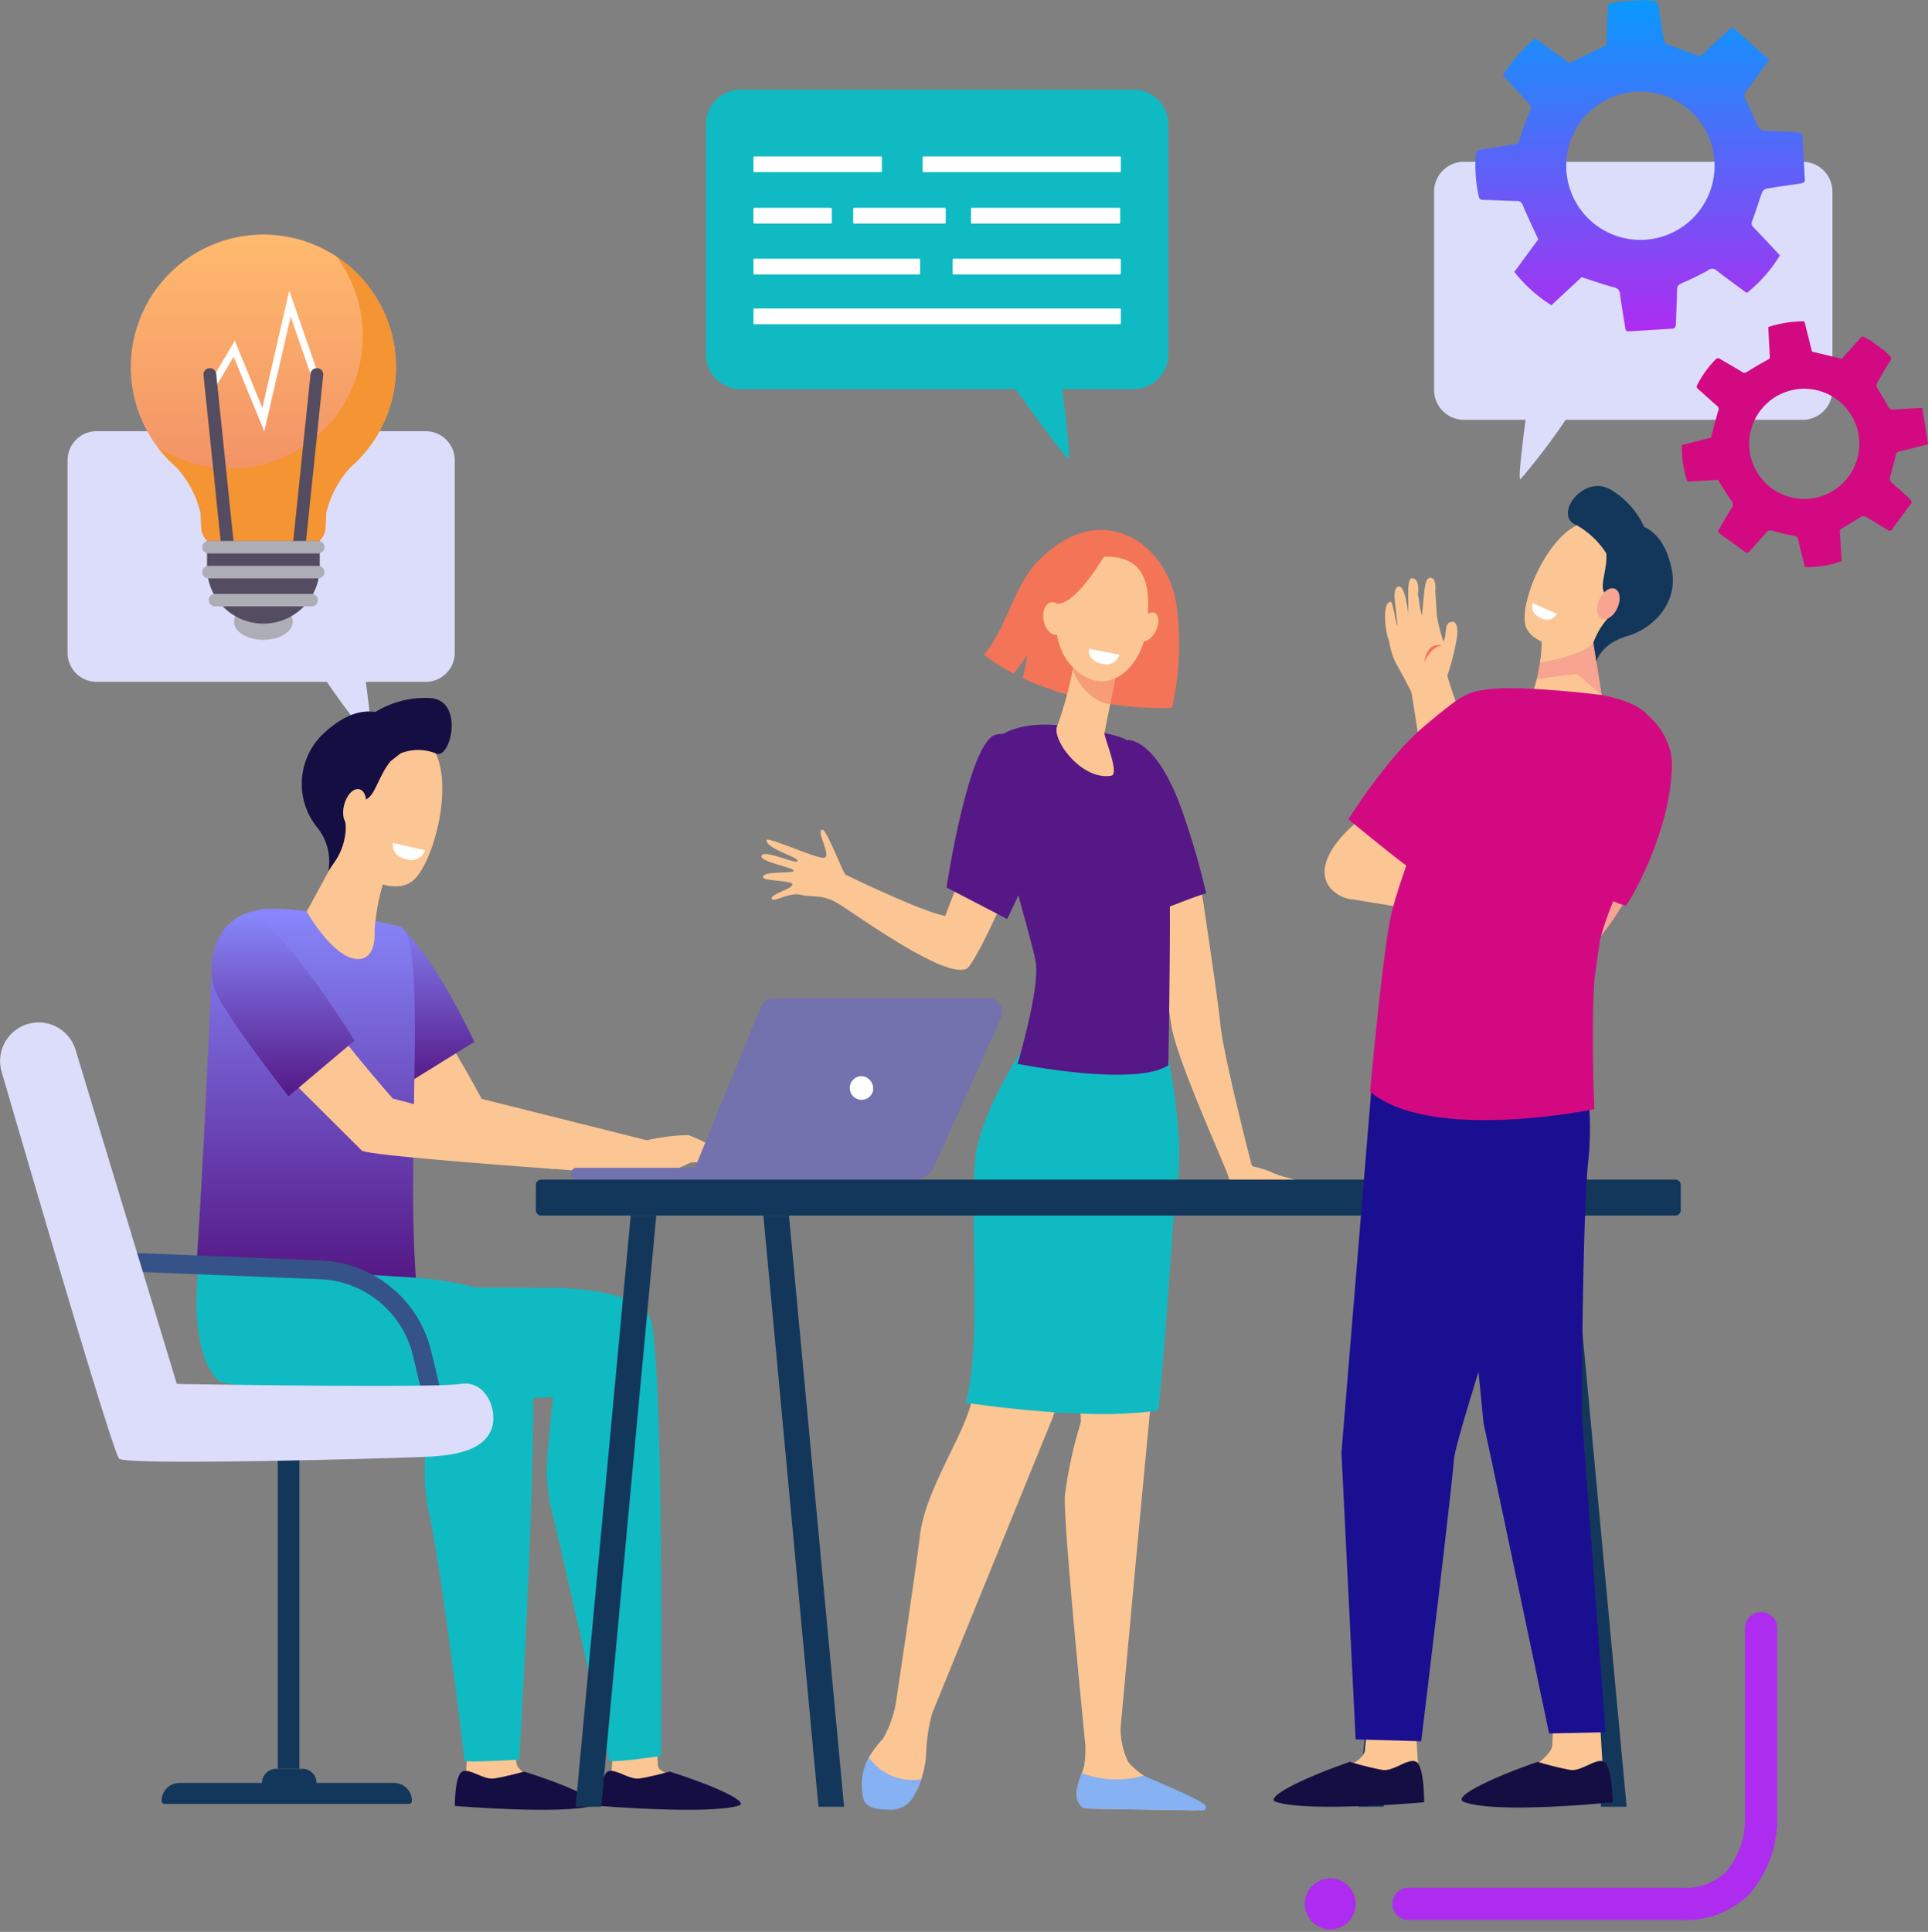 <svg xmlns="http://www.w3.org/2000/svg" xmlns:xlink="http://www.w3.org/1999/xlink" width="179.651" height="180" viewBox="0 0 179.651 180"><rect x="0" y="0" width="179.651" height="180" fill="#808080" stroke="none"/><defs><clipPath id="a"><rect width="179.651" height="168.689" fill="none"/></clipPath><clipPath id="b"><rect width="179.651" height="168.688" fill="#ad2cf0"/></clipPath><clipPath id="c"><rect width="4.353" height="4.379" fill="none"/></clipPath><linearGradient id="d" x1="0.5" x2="0.5" y2="1" gradientUnits="objectBoundingBox"><stop offset="0" stop-color="#8787fb"/><stop offset="1" stop-color="#551886"/></linearGradient><clipPath id="e"><rect width="37.12" height="29.579" fill="#dcddfb"/></clipPath><clipPath id="f"><rect width="36.076" height="28.747" fill="#dcddfb"/></clipPath><linearGradient id="h" x1="0.5" x2="0.5" y2="1" gradientUnits="objectBoundingBox"><stop offset="0" stop-color="#ffba6e"/><stop offset="1" stop-color="#ef8764"/></linearGradient><clipPath id="i"><rect width="22.233" height="26.494" fill="none"/></clipPath><linearGradient id="k" x1="0.5" x2="0.5" y2="1" gradientUnits="objectBoundingBox"><stop offset="0" stop-color="#0999fe"/><stop offset="1" stop-color="#ae2cf1"/></linearGradient></defs><g clip-path="url(#a)"><g transform="translate(0 0)"><g clip-path="url(#b)"><path d="M1025.274,791.9c-.471-.393-1.039-.215-2.672-.97a10,10,0,0,0-1.52-.454.187.187,0,0,1-.143-.136c-.5-1.878-2.67-10.559-2.909-13.062-.244-2.56-1.9-13.413-2.147-15.064a.189.189,0,0,0-.238-.153l-4.743,1.323a.189.189,0,0,0-.134.224c.293,1.294,2.116,9.416,2.652,13.527.427,3.277,5.309,13.791,5.407,14.464,0,.006,0,.013,0,.019a.411.411,0,0,0,.407.352c1.2,0,5.066,0,5.286,0,.2,0,.9.053.751-.07" transform="translate(-904.311 -681.794)" fill="#fbc693"/><path d="M1002.9,662.032c-2.524-7.657-5.347-7.331-5.347-7.331l2.183,16.1c1.558-.426,3.588-1.375,5.145-1.815a70.2,70.2,0,0,0-1.982-6.952" transform="translate(-892.492 -585.748)" fill="#551886"/><path d="M888.514,475.85c-.772-5.036-5.329-8.657-10.093-6.213a11.31,11.31,0,0,0-3.263,2.615c-2,2.568-2.513,5.74-4.58,8.234a20.427,20.427,0,0,0,2.771,1.76l1.287-1.716-.443,2.142a31.409,31.409,0,0,0,13.9,2.758,26.707,26.707,0,0,0,.426-9.579" transform="translate(-778.892 -419.477)" fill="#f47458"/><path d="M953.956,1001.654a20.381,20.381,0,0,0-3.637-2.016c-.151-.073-.7-.425-.9-.547a7,7,0,0,1-1.447-1.281,7.227,7.227,0,0,1-.708-3.141c.239-2.651,4.08-45.165,4.89-49.768.836-4.751-.437-12-.437-12l-2.965-1.118L943.12,951.3l.444,14.852a39.728,39.728,0,0,0-1.491,6.839c-.167,2.558,1.914,23.323,1.914,23.323h0a10.86,10.86,0,0,1-.111,1.834c-.153.777-1,2.375-.613,3.106a1.963,1.963,0,0,0,.836.914l10.115.163c.551.009.187-.346-.257-.674" transform="translate(-842.847 -833.653)" fill="#fbc693"/><path d="M780.632,913.964s-3.512,5.3-4.349,9.684.614,17.862-.995,23.609c-.871,3.111-4.172,7.915-4.673,11.935s-2.248,15.622-2.248,15.622h0a10.247,10.247,0,0,1-1.215,3.425,10.1,10.1,0,0,0-1.324,1.746,5.145,5.145,0,0,0,.178,3.99c.232.508-.016.506.513.67a3.248,3.248,0,0,0,3.9-1.835,9.34,9.34,0,0,0,.765-3.373,15.757,15.757,0,0,1,.553-3.565l11.228-27.542,8.128-23.769,2.082-12.242Z" transform="translate(-684.876 -816.237)" fill="#fbc693"/><path d="M767.8,1556.732a4.979,4.979,0,0,1-4.888-2.047,5.384,5.384,0,0,0-.465,4c.4.874,1.57.849,2.49.883a2.4,2.4,0,0,0,2.21-1.355,8.139,8.139,0,0,0,.653-1.485" transform="translate(-681.957 -1390.949)" fill="#86b1f2"/><path d="M958.542,1568.918a9.135,9.135,0,0,1-5.759-.227,4.669,4.669,0,0,0-.463,2.413c.246.718.6.88.9.888,2.444.064,8.951.152,10.814.176a.305.305,0,0,0,.236-.5c-.462-.553-5.533-2.627-5.733-2.749" transform="translate(-851.974 -1403.48)" fill="#86b1f2"/><path d="M862.416,945.078l.634.041.033,0,.628.035.038,0q.315.016.633.03h.032q.323.014.646.024a41.823,41.823,0,0,0,7.259-.275c.969-9.7,1.33-18.549,1.688-20.508.87-4.751-.758-12.25-.758-12.25l-.777-.14.491-2.777-13.045,1.644s-3.653,5.3-4.522,9.684.638,17.862-1.035,23.609c0,0,3.724.58,8.055.875" transform="translate(-764.382 -813.503)" fill="#10bac2"/><path d="M882.519,641.116s-4.1-.536-5.938,1.474,3.529,18.148,3.863,20.707-1.706,9.36-1.706,9.36,10.925,2.2,14.047.133c0,0,.335-18.4,0-20.222s-3.122-9.258-3.791-9.989-6.476-1.462-6.476-1.462" transform="translate(-783.919 -573.537)" fill="#551886"/><path d="M936.425,581.644s-.024.137-.067.371a35.427,35.427,0,0,1-1.545,5.86c-.652,1.235,2.232,5.174,5.007,4.693.826-.143-.7-3.619-.625-3.987.14-.7.331-1.667.525-2.653l.325-1.65c.3-1.506.539-2.738.539-2.738Z" transform="translate(-836.276 -520.294)" fill="#fbc693"/><g transform="translate(99.955 61.246)" opacity="0.5"><g clip-path="url(#c)"><path d="M949.205,582.015c.043-.234.067-.371.067-.371l4.159-.1s-.242,1.232-.539,2.738c-.1.527-.214,1.088-.324,1.641a3.892,3.892,0,0,1-1.986-1,5.258,5.258,0,0,1-1.5-2.242c.051-.263.094-.491.126-.664" transform="translate(-949.079 -581.54)" fill="#f47458"/></g></g><path d="M938.762,492.466a3.744,3.744,0,0,0-3.189,1.366c-1.229,1.593-2.553,6.519.5,9.2s6.069-.353,6.516-3.568.621-7.111-3.826-7" transform="translate(-835.815 -440.591)" fill="#fbc693"/><path d="M1008.185,543.611c-.364.71-.976,1.1-1.366.878s-.411-.983-.047-1.693.976-1.1,1.366-.878.411.983.047,1.693" transform="translate(-900.509 -484.788)" fill="#fbc693"/><path d="M923.407,487.139s-2.619,4.684-4.492,4.9-2.12,2.706-2.12,2.706.67-5.735,2.525-6.841a6.875,6.875,0,0,1,4.087-.765" transform="translate(-820.24 -435.79)" fill="#f47458"/><path d="M924.936,534.042c.152.832-.154,1.595-.685,1.7s-1.084-.477-1.236-1.308.154-1.595.685-1.7,1.084.477,1.236,1.309" transform="translate(-825.771 -476.616)" fill="#fbc693"/><path d="M963.4,573.96l2.834.557a1.263,1.263,0,0,1-1.53.855c-1.528-.255-1.3-1.412-1.3-1.412" transform="translate(-861.925 -513.512)" fill="#fff"/><path d="M674.555,740.293c-.173-.411,1.847-.877,1.929-1.308s-2.605-.3-2.725-.663c-.22-.676,2.934-.329,2.853-.646s-3.317-.836-3.006-1.408,3.3.887,3.362.508-2.9-1.108-2.9-1.931c0-.44,4.91,1.887,5.445,1.615s-.736-2.261-.317-2.594,1.958,4.081,2.269,4.212,6.951,3.388,9.268,3.827c.229-.781,1.966-4.956,2.165-5.694,1.337.831,2.834.937,4.206,1.684-.807,2.458-3.725,8.568-4.373,8.911-1.973,1.044-10.231-4.976-11.868-5.992s-2.513-.6-3.6-.885-2.541.777-2.713.367" transform="translate(-602.644 -656.559)" fill="#fbc693"/><path d="M843.106,666.513s4.229-8.508,4.357-11.472-2.827-6.279-5.391-5.706-4.611,14.247-4.611,14.247Z" transform="translate(-749.262 -580.89)" fill="#551886"/><path d="M543.966,1006.4c.168-.253-.243-.689-.551-1.016a14.029,14.029,0,0,0-2.773-1.395,19.325,19.325,0,0,0-4.565.659,4.119,4.119,0,0,1-1.933.207c-.3-.065-.763-.153-1.118-.23l-.429,2.71c2.732-.009,5.262.218,5.521.214a10.2,10.2,0,0,0,2.683-.981,2.45,2.45,0,0,1,1.529.21,6.048,6.048,0,0,0,2.084.648c.233-.121-.447-1.026-.447-1.026" transform="translate(-476.505 -898.231)" fill="#fbc693"/><path d="M335.535,862.268l-15.362-3.854a128.009,128.009,0,0,0-8.327-13.389c-1.619,1.6-2.519,4.065-4.149,5.651l8.594,11.693c.436.482,19.534,2.583,19.534,2.583Z" transform="translate(-275.291 -756.029)" fill="#fbc693"/><path d="M302.462,834.041s-4.418-5.9-6.032-8.7,1.1-.975,3.869-1.71c1.049-.278.18-6.006,2.163-4.008,3.254,3.278,6.516,10.381,6.516,10.381Z" transform="translate(-264.778 -732.929)" fill="url(#d)"/><g transform="translate(133.627 15.074)"><g clip-path="url(#e)"><path d="M1271.585,143.128h31.549a2.79,2.79,0,0,1,2.786,2.8v18.443a2.79,2.79,0,0,1-2.786,2.8h-22.075a59.754,59.754,0,0,1-4.219,5.546c-.213,0,.2-3.361.485-5.546h-5.74a2.79,2.79,0,0,1-2.786-2.8V145.923a2.79,2.79,0,0,1,2.786-2.8" transform="translate(-1268.799 -143.128)" fill="#dcddfb"/></g></g><g transform="translate(6.298 40.174)"><g clip-path="url(#f)"><path d="M93.165,381.458H62.5a2.712,2.712,0,0,0-2.707,2.717V402.1a2.712,2.712,0,0,0,2.707,2.717H83.958a58.052,58.052,0,0,0,4.1,5.389c.207,0-.191-3.266-.472-5.389h5.578a2.712,2.712,0,0,0,2.707-2.717V384.175a2.712,2.712,0,0,0-2.707-2.717" transform="translate(-59.796 -381.458)" fill="#dcddfb"/></g></g><path d="M664.413,79.345H627.789a3.239,3.239,0,0,0-3.234,3.245V104a3.239,3.239,0,0,0,3.234,3.245h25.627c1.648,2.307,4.635,6.438,4.9,6.438.247,0-.228-3.9-.563-6.438h6.663A3.239,3.239,0,0,0,667.647,104V82.59a3.239,3.239,0,0,0-3.234-3.245" transform="translate(-558.778 -70.989)" fill="#10bac2"/><path d="M678.493,139.839H666.705a.09.09,0,0,1-.09-.09v-1.286a.09.09,0,0,1,.09-.09h11.788a.09.09,0,0,1,.09.09v1.286a.09.09,0,0,1-.09.09" transform="translate(-596.408 -123.8)" fill="#fff"/><path d="M673.824,185.315h-7.119a.09.09,0,0,1-.09-.09v-1.286a.09.09,0,0,1,.09-.09h7.119a.09.09,0,0,1,.09.09v1.286a.09.09,0,0,1-.09.09" transform="translate(-596.408 -164.487)" fill="#fff"/><path d="M763.406,185.315h-8.443a.09.09,0,0,1-.09-.09v-1.286a.09.09,0,0,1,.09-.09h8.443a.09.09,0,0,1,.09.09v1.286a.09.09,0,0,1-.09.09" transform="translate(-675.371 -164.487)" fill="#fff"/><path d="M872.894,185.315H859.17a.09.09,0,0,1-.09-.09v-1.286a.09.09,0,0,1,.09-.09h13.724a.09.09,0,0,1,.09.09v1.286a.09.09,0,0,1-.09.09" transform="translate(-768.604 -164.487)" fill="#fff"/><path d="M834.671,139.838H816.382a.09.09,0,0,1-.09-.09v-1.286a.09.09,0,0,1,.09-.09h18.289a.09.09,0,0,1,.09.09v1.286a.09.09,0,0,1-.09.09" transform="translate(-730.322 -123.799)" fill="#fff"/><path d="M700.758,274.387H666.705a.09.09,0,0,1-.09-.09v-1.286a.09.09,0,0,1,.09-.09h34.052a.09.09,0,0,1,.09.09V274.3a.09.09,0,0,1-.09.09" transform="translate(-596.408 -244.178)" fill="#fff"/><path d="M682.054,230.376H666.705a.09.09,0,0,1-.09-.09V229a.09.09,0,0,1,.09-.09h15.349a.09.09,0,0,1,.09.09v1.286a.09.09,0,0,1-.09.09" transform="translate(-596.408 -204.802)" fill="#fff"/><path d="M858.442,230.376h-15.49a.09.09,0,0,1-.09-.09V229a.09.09,0,0,1,.09-.09h15.49a.09.09,0,0,1,.09.09v1.286a.09.09,0,0,1-.09.09" transform="translate(-754.093 -204.802)" fill="#fff"/><path d="M408.785,1533.7s-.234,3.88-.236,3.887a21.236,21.236,0,0,0-.426,2.157c0,1.682,7.988-1.428,6.2-2.174-.162-.068-1.011-.578-1.064-1.15-.082-.882-.29-2.667-.29-2.667Z" transform="translate(-365.141 -1372.171)" fill="#fbc693"/><path d="M408.9,1566.716s-1.875.515-2.836.643-2.227-.954-2.906-.662c-.748.322-.718,3.221-.718,3.221s10.057.825,12.885-.029c1.12-.338-2.59-1.975-6.424-3.173" transform="translate(-360.055 -1401.651)" fill="#150e42"/><path d="M537.539,1528.661s-.234,3.88-.236,3.888a21.261,21.261,0,0,0-.425,2.157c0,1.682,7.988-1.428,6.2-2.174-.162-.068-1.372-.282-1.425-.854-.082-.882-.235-3.61-.235-3.61Z" transform="translate(-480.335 -1367.135)" fill="#fbc693"/><path d="M537.653,1566.716s-1.875.515-2.836.643-2.227-.954-2.906-.662c-.748.322-.719,3.221-.719,3.221s10.057.825,12.885-.029c1.12-.338-2.59-1.975-6.424-3.173" transform="translate(-475.248 -1401.651)" fill="#150e42"/><path d="M289.453,1138.535l19.094.082s8.625-.226,9.989,2.756,1.039,40.862,1.039,40.862-4.6.685-4.839.432l-5.184-22.679a15.98,15.98,0,0,1-.556-5.923l.5-5.275-7.878.4s-8.932-.142-11.877-3.1-.282-7.554-.282-7.554" transform="translate(-257.981 -1018.627)" fill="#10bac2"/><path d="M174.089,1118.542l20.53,1.259s8.836.718,10.2,3.7-.87,41.187-.87,41.187-5.125.316-5.115.091c.012-.267-2.1-17.5-3.277-22.957a19.163,19.163,0,0,1-.388-5.274l.741-6.116s-19.07-.109-20.016-1.061c-2.945-2.963-1.8-10.83-1.8-10.83" transform="translate(-155.56 -1000.74)" fill="#10bac2"/><path d="M192.768,805.154a53.374,53.374,0,0,0-8.212-1.319,20.646,20.646,0,0,0-4.447-.31c-1.605.348-4.619.507-4.9,7.474-.2,4.986-.768,17.321-1.337,25.65l20.435,1.24c-.925-12.816,1.165-31.915-1.54-32.735" transform="translate(-155.561 -718.847)" fill="url(#d)"/><path d="M274.572,750.438l-3.209,5.9s2.418,4.309,4.7,4.424c1.919.1,1.617-2.74,1.617-2.74s.3-3.668,1.223-5.311-4.335-2.275-4.335-2.275" transform="translate(-242.784 -671.404)" fill="#fbc693"/><path d="M296.89,752.8a12.094,12.094,0,0,0,3.229,2.425,9.407,9.407,0,0,1,.814-2.514c.425-.758-.466-1.3-1.548-1.666-1.45-.385-2.787-.609-2.787-.609l-.617,1.134a5.179,5.179,0,0,0,.91,1.229" transform="translate(-264.808 -671.405)" fill="#fbc693"/><path d="M298.216,646.92c-.132-.094-3.3,7.284-1.925,9.938s5,4.407,6.832,3.127c2.026-1.416,4.243-9.676,1.8-12.693s-6.706-.372-6.706-.372" transform="translate(-264.778 -577.828)" fill="#fbc693"/><path d="M279.042,617.4a8.785,8.785,0,0,0-5.147,1.3c-1.1-.171-2.723.015-4.915,2.083a6.452,6.452,0,0,0-.589,8.567,5.027,5.027,0,0,1,1.123,4.17l.616-.9a5.76,5.76,0,0,0,.919-2.263,4.738,4.738,0,0,0,.043-1.5c-.208-1.253,1.624-1.538,2.337-2.334.549-.613,1.018-2.234,1.9-3.255l.91-.713a4.361,4.361,0,0,1,3.253-.012c1.4.75,2.744-4.915-.45-5.139" transform="translate(-238.918 -552.357)" fill="#150e42"/><path d="M305.638,700.064c-.245.94-.883,1.587-1.425,1.446s-.784-1.017-.539-1.957.883-1.587,1.426-1.446.784,1.017.539,1.957" transform="translate(-271.606 -624.567)" fill="#fbc693"/><path d="M347.513,745.778l3,.669a1.342,1.342,0,0,1-1.65.867c-1.617-.312-1.347-1.536-1.347-1.536" transform="translate(-310.899 -667.234)" fill="#fff"/><path d="M207.009,535.515c0,.937,1.227,1.7,2.74,1.7s2.74-.76,2.74-1.7-1.227-1.7-2.74-1.7-2.74.76-2.74,1.7" transform="translate(-185.207 -477.598)" fill="#adaeb5"/><path d="M128.072,207.538a12.355,12.355,0,0,1,8.092,21.691,9.576,9.576,0,0,0-2.247,4.26l-.058,1.331a1.867,1.867,0,0,1-.484,1.176c-.026.029-.053.056-.081.083H122.848c-.028-.027-.055-.054-.081-.083a1.867,1.867,0,0,1-.484-1.176l-.057-1.331a9.577,9.577,0,0,0-2.247-4.26,12.355,12.355,0,0,1,8.092-21.691" transform="translate(-103.53 -185.681)" fill="url(#h)"/><path d="M188.433,486.241h0a5.25,5.25,0,0,0,5.25-5.25v-2.46h-10.5v2.46a5.25,5.25,0,0,0,5.25,5.25" transform="translate(-163.891 -428.134)" fill="#544c60"/><g transform="translate(14.664 23.904)"><g clip-path="url(#i)"><path d="M146.014,246.726a12.363,12.363,0,0,0,9.909-19.755,12.356,12.356,0,0,1,1.281,19.644,9.578,9.578,0,0,0-2.247,4.26l-.058,1.331a1.867,1.867,0,0,1-.484,1.175c-.026.029-.053.056-.081.083H143.888c-.028-.027-.055-.054-.081-.083a1.867,1.867,0,0,1-.484-1.175l-.057-1.331a9.577,9.577,0,0,0-2.247-4.26,12.431,12.431,0,0,1-1.786-1.915,12.3,12.3,0,0,0,6.781,2.025" transform="translate(-139.233 -226.971)" fill="#f49432"/></g></g><path d="M190.339,270.2l2.455-10.708,2.155,6.228.632-.219-2.917-8.432L190.158,268l-2.566-6.263-2.376,4.012.575.341,1.692-2.856Z" transform="translate(-165.71 -229.998)" fill="#fff"/><path d="M258.931,343.409l.059.006a.565.565,0,0,0,.62-.5l1.717-16.579a.565.565,0,0,0-.5-.62l-.059-.006a.565.565,0,0,0-.62.5l-1.717,16.579a.565.565,0,0,0,.5.62" transform="translate(-231.207 -291.402)" fill="#544c60"/><path d="M182.379,343.437h0a.594.594,0,0,1-.652-.53l-1.711-16.52a.594.594,0,1,1,1.182-.123l1.711,16.52a.594.594,0,0,1-.53.652" transform="translate(-161.054 -291.426)" fill="#544c60"/><path d="M179.5,479.7h10.229a.581.581,0,1,0,0-1.162H179.5a.581.581,0,1,0,0,1.162" transform="translate(-160.075 -428.135)" fill="#adaeb5"/><path d="M179.5,501.819h10.229a.581.581,0,1,0,0-1.162H179.5a.581.581,0,1,0,0,1.162" transform="translate(-160.075 -447.929)" fill="#adaeb5"/><path d="M185.245,526.578h9.018a.581.581,0,1,0,0-1.162h-9.018a.581.581,0,1,0,0,1.162" transform="translate(-165.216 -470.081)" fill="#adaeb5"/><path d="M250.144,876.3l-15.785-4.175s-4.832-5.462-9.373-11.747c-1.623,1.341-2.313,4.884-3.945,6.21l10.423,10.374c.362.48,17.88,1.721,17.88,1.721Z" transform="translate(-197.761 -769.769)" fill="#fbc693"/><path d="M194.313,826.07s-5.366-6.819-6.677-9.5.09-6.916,2.691-7.418,10.133,11.731,10.133,11.731Z" transform="translate(-167.428 -723.924)" fill="url(#d)"/><path d="M498.193,1011.192c.169-.224-.186-.649-.452-.968a12.969,12.969,0,0,0-2.481-1.439,17.854,17.854,0,0,0-4.248.357,3.808,3.808,0,0,1-1.794.085c-.277-.077-.7-.183-1.019-.274l-.845,2.456c2.521.142,5.142.511,5.382.521a9.421,9.421,0,0,0,2.529-.758,2.266,2.266,0,0,1,1.4.278,5.6,5.6,0,0,0,1.887.712c.221-.1-.356-.971-.356-.971" transform="translate(-436.026 -902.51)" fill="#fbc693"/><path d="M1334.67,12.278c-.847-.04-1.7-.049-2.541-.106a.614.614,0,0,1-.435-.284c-.431-.882-.811-1.79-1.247-2.669a.519.519,0,0,1,.028-.65c.626-.821,1.23-1.66,1.841-2.493.1-.135.193-.274.361-.511l-3.459-3.047c-.923.848-1.775,1.605-2.594,2.4a.681.681,0,0,1-.9.172c-.826-.366-1.7-.617-2.55-.94a.557.557,0,0,1-.3-.355c-.186-1.031-.374-2.064-.5-3.1-.059-.5-.276-.655-.736-.623a2.854,2.854,0,0,1-.537-.062l-2.4.129a1.437,1.437,0,0,1-.256.091c-.92.147-.774.067-.818.936-.054,1.059-.089,2.119-.127,3.039l-3.457,1.686-3.162-2.321a14.72,14.72,0,0,0-3.038,3.447c.836.907,1.649,1.793,2.468,2.673a.407.407,0,0,1,.106.514c-.377.94-.731,1.891-1.043,2.854a.479.479,0,0,1-.466.391c-1.052.158-2.1.34-3.152.5-.261.04-.392.129-.422.427a13.122,13.122,0,0,0,.28,3.953c.052.258.21.288.433.295,1.033.03,2.065.086,3.1.109a.517.517,0,0,1,.561.388c.434,1.046.93,2.067,1.44,3.181l-2.227,3.035a13.721,13.721,0,0,0,3.454,3.108l2.811-2.617c1.053.336,2.023.675,3.012.948a.658.658,0,0,1,.574.64c.131,1.009.3,2.013.465,3.018.032.2.019.461.347.441l4.009-.245c.284-.017.376-.172.383-.454.025-1.048.1-2.1.1-3.144,0-.4.191-.535.521-.679a24.107,24.107,0,0,0,2.395-1.177.579.579,0,0,1,.79.044c.923.718,1.874,1.4,2.795,2.081a13.158,13.158,0,0,0,3.089-3.506c-.813-.867-1.627-1.752-2.464-2.614a.5.5,0,0,1-.1-.636c.322-.862.583-1.747.9-2.613a.608.608,0,0,1,.38-.344c.926-.163,1.858-.293,2.79-.423.521-.073.731-.1.825-.3l-.229-4.264c-.155-.264-.41-.278-1.095-.31m-7.105,2.782a6.911,6.911,0,1,1-7.272-6.531,6.911,6.911,0,0,1,7.272,6.531" transform="translate(-1167.814 -0.002)" fill="url(#k)"/><rect width="2.012" height="29.422" transform="translate(25.886 135.383)" fill="#13375b"/><path d="M144.64,1577.3h19.99a1.667,1.667,0,0,1,1.667,1.667.292.292,0,0,1-.292.291H143.265a.292.292,0,0,1-.292-.291,1.667,1.667,0,0,1,1.667-1.667" transform="translate(-127.915 -1411.179)" fill="#13375b"/><path d="M233.158,1564.84h2.449a1.312,1.312,0,0,1,0,2.624h-2.449a1.312,1.312,0,1,1,0-2.624" transform="translate(-207.428 -1400.035)" fill="#13375b"/><path d="M140.815,1123.445l-1.375-5.726a9.289,9.289,0,0,0-8.623-7.084l-17.421-.7-.538-1.774,18.03.729a11.047,11.047,0,0,1,10.255,8.425l1.462,6.084c-.495.021-1.1.038-1.788.05" transform="translate(-100.971 -991.449)" fill="#355389"/><path d="M16.476,938.028s23.935.41,26.431,0,3.575,2.719,2.831,4.357-2.793,2.272-5.81,2.421-28.119.857-28.826.186c-.578-.547-8.188-26.564-10.957-36.078a3.592,3.592,0,0,1,6.887-2.042Z" transform="translate(0 -809.081)" fill="#dcddfb"/><path d="M543.907,883.027H523.94a1.3,1.3,0,0,0-1.2.808l-6.148,15H505.578a.557.557,0,1,0,0,1.114h31.331a2.187,2.187,0,0,0,2-1.291l6.191-13.791a1.3,1.3,0,0,0-1.188-1.835" transform="translate(-451.833 -790.029)" fill="#7371ae"/><path d="M753.789,953.6a1.1,1.1,0,1,1-.824-1.433,1.175,1.175,0,0,1,.824,1.433" transform="translate(-672.466 -851.873)" fill="#fff"/><path d="M474.6,1047H580.3a.49.49,0,0,0,.49-.49v-2.368a.49.49,0,0,0-.49-.49H474.6a.49.49,0,0,0-.49.49v2.368a.49.49,0,0,0,.49.49" transform="translate(-424.179 -933.742)" fill="#13375b"/><path d="M1372.9,1130.523h2.383l-5.134-55.078h-2.383Z" transform="translate(-1223.714 -962.182)" fill="#13375b"/><path d="M1204.038,1130.523h-2.383l5.134-55.078h2.383Z" transform="translate(-1075.1 -962.182)" fill="#13375b"/><path d="M680.513,1130.523H682.9l-5.134-55.078h-2.383Z" transform="translate(-604.25 -962.182)" fill="#13375b"/><path d="M1389.727,777.526a3.436,3.436,0,0,1-.361.874,33.179,33.179,0,0,1-3.447,4.587l-1.864-4.2s.3-1.318.831-3.2c1.8.47,3.514.742,4.841,1.941" transform="translate(-1238.289 -693.902)" fill="#f8a492"/><path d="M1336.456,634.729s10.394,4.476,10.73,4.391c.217-.055,4.264-6.829,4.307-13.2.02-2.942-3.035-6.481-6.445-5.781-1.716.352-1.69.83-4.229,4.519s-4.363,10.071-4.363,10.071" transform="translate(-1195.703 -554.747)" fill="#d30982"/><path d="M1200.384,1521.408s.246,4.082.248,4.091a22.314,22.314,0,0,1,.448,2.27c0,1.77-8.4-1.5-6.521-2.287.171-.071,1.064-.608,1.12-1.21.086-.928.306-2.806.306-2.806Z" transform="translate(-1068.504 -1361.177)" fill="#fbc693"/><path d="M1133.982,1557.995a30.193,30.193,0,0,0,3.038.756c1.029.151,2.385-1.122,3.113-.778.8.379.77,3.786.77,3.786s-10.773.97-13.8-.033c-1.2-.4,2.775-2.322,6.882-3.731" transform="translate(-1008.202 -1393.838)" fill="#150e42"/><path d="M1363.637,1521.408s.246,4.082.248,4.091a22.379,22.379,0,0,1,.448,2.27c0,1.77-8.4-1.5-6.521-2.287.171-.071,1.329-1.009,1.385-1.611.086-.928.041-2.405.041-2.405Z" transform="translate(-1214.564 -1361.177)" fill="#fbc693"/><path d="M1300.223,1557.995a30.189,30.189,0,0,0,3.038.756c1.029.151,2.385-1.122,3.113-.778.8.379.833,3.786.833,3.786s-10.822,1.131-13.865-.033c-1.182-.452,2.775-2.322,6.881-3.731" transform="translate(-1156.94 -1393.838)" fill="#150e42"/><path d="M1242.863,543.221l-7.4-10.37c-.031-.091-.1-.276-.2-.56-.373-1.029-1.149-3.17-1.824-5.3l-.007-.023c-.212-.744-.662-2.043-1.1-3.3-.484-1.4-1.084-3.129-1.105-3.425.019-.05.054-.141.1-.262a23.924,23.924,0,0,0,.768-3.112c.083-.465.165-1.594-.387-1.594-.868,0-.455,1.128-.855,1.832a17.8,17.8,0,0,1-.6-2.35l-.145-2.2c-.028-.166.149-1.383-.46-1.383h-.029c-.547.04-.535,1.333-.762,3.52-.072-.252-.144-.555-.2-.834a8.038,8.038,0,0,0-.185-1.154c.11-.609.046-1.57-.6-1.48-.325.046-.3,1.387-.3,1.387,0,.184.023,1.6.013,1.883-.067-.476-.327-2.506-.836-2.506-.422,0-.456.546-.447.978.005.256.27,2.455.285,2.71-.2-.334-.435-2.271-.631-2.271-.823,0-.526,2.755-.223,3.473a3.258,3.258,0,0,1,.094.384,6.76,6.76,0,0,0,.706,2.05c.517.884,1.23,2.29,1.339,2.506.08.439.327,2.019.639,4.006.133.85.28,1.782.432,2.748h.008c.028.209.182.874.768,3.366a29.773,29.773,0,0,0,.92,3.622c.348.616,8.329,11.455,8.669,11.916l.2.272Z" transform="translate(-1096.358 -457.336)" fill="#fbc693"/><path d="M1260.341,572.285s.6-1.537,1.67-1.539a1.23,1.23,0,0,0-1.11.19,2.117,2.117,0,0,0-.56,1.349" transform="translate(-1127.605 -510.585)" fill="#f47458"/><path d="M1359.122,554.662l.953,6.027s-3.631,2.915-5.748,2.3c-1.776-.516-.558-2.838-.558-2.838s.946-3.217.656-4.9,4.7-.586,4.7-.586" transform="translate(-1210.829 -495.931)" fill="#f7a491"/><path d="M1366.648,556.489a14.832,14.832,0,0,1-4.109,1.158,8,8,0,0,0,.1-2.394c-.134-.778.856-.962,1.961-.936,1.446.124,2.735.35,2.735.35l.183,1.158a2.987,2.987,0,0,1-.867.664" transform="translate(-1219.039 -495.936)" fill="#fbc693"/><path d="M1359.708,464.14c.15,0-1.435,6.733-3.888,7.891s-6.112.555-6.8-1.259c-.759-2.006,2.01-8.874,5.461-9.746s5.226,3.114,5.226,3.114" transform="translate(-1206.833 -412.36)" fill="#fbc693"/><path d="M1391.137,430.219a7.724,7.724,0,0,1,3.161,3.493c.92.436,2.032,1.381,2.567,3.924.657,3.127-1.678,5.538-4.154,6.263s-2.858,2.363-2.858,2.363l-.281-1.763a6.977,6.977,0,0,1,1.379-2.3c.828-.768-.392-1.888-.5-2.8-.083-.7.435-2.069.323-3.222a7.965,7.965,0,0,0-2.732-2.6c-2.312-.878.58-4.8,3.094-3.353" transform="translate(-1241.101 -384.625)" fill="#13375b"/><path d="M1413.217,521.6c-.321.778-.19,1.549.293,1.724s1.133-.314,1.454-1.092.19-1.549-.293-1.724-1.133.314-1.454,1.091" transform="translate(-1264.223 -465.661)" fill="#f7a491"/><path d="M1206.648,762.555l-14.279-2.328s1.625-4.09,2.2-4.09,10.8,4.46,10.8,4.46l.813,1.632Z" transform="translate(-1066.791 -676.503)" fill="#fbc693"/><path d="M1303.7,904.488s1.424,6.886.844,12.107-.626,23.769-.626,23.769l2.215,29.677-5.256.114s-6.232-29.662-6.116-28.9-2.09-20.885-2.09-20.885l7.43-16.534Z" transform="translate(-1156.531 -808.645)" fill="#1a0f91"/><path d="M1207.631,887.527s.929,6.2-.232,8.92-9.957,29.4-10.074,31.578-3.042,26.222-3.042,26.222l-6.111-.172-1.322-26.735,2.768-33.6,2.688-8.5Z" transform="translate(-1061.854 -792.011)" fill="#1a0f91"/><path d="M1363.536,598.315a5.488,5.488,0,0,1-2.913.874,9.683,9.683,0,0,1-3.393-1.412l.276-.936s3.636-.53,3.728-.472,2.3,1.946,2.3,1.946" transform="translate(-1214.289 -533.557)" fill="#fbc693"/><path d="M1181.691,711.294s-5.4,5.1-7.839,4.227-3.447-3.845,2.5-8.2c5.324-3.9,5.337,3.97,5.337,3.97" transform="translate(-1048.507 -631.861)" fill="#fbc693"/><path d="M1214.062,630.451c.8-4.365,6.617-17.948,7.082-20.45.226-1.217,3.362-1.244,6.35-1.085,3.156.168,6.29.567,6.29.567s2.794.459,4.023,1.61,1.556,4.337-.211,10.383c-1.395,4.773-3.124,7.394-3.979,10.87-.173,1.166-.322,2.317-.519,3.661-.314,5.2,0,12.066,0,12.066s-15.208,3.155-20.9-1.632c0,0,1.035-11.518,1.858-15.99" transform="translate(-1084.537 -544.726)" fill="#d30982"/><path d="M1193.022,622.548s5.967,4.926,6.316,4.926c.224,0,8.516-6.1,10.429-11.11,1.058-2.77-1.161-5.87-3.7-5.859-1.757.007-2.538.46-6.021,3.4s-7.028,8.647-7.028,8.647" transform="translate(-1067.375 -546.208)" fill="#d30982"/><path d="M511.653,1130.523h-2.383l5.134-55.078h2.383Z" transform="translate(-455.635 -962.182)" fill="#13375b"/><path d="M1355.6,533.546l2.236,1.007a1.072,1.072,0,0,1-1.43.411c-1.214-.505-.806-1.418-.806-1.418" transform="translate(-1212.768 -477.354)" fill="#fff"/><path d="M1508.858,300.436c-.466-.423-.947-.83-1.4-1.262a.455.455,0,0,1-.115-.368c.171-.709.382-1.407.549-2.117.048-.207.112-.309.324-.359.747-.174,1.489-.368,2.233-.555.121-.03.24-.065.449-.122l-.538-3.38c-.929.048-1.775.079-2.618.144a.505.505,0,0,1-.6-.327c-.3-.6-.683-1.158-1.014-1.744a.413.413,0,0,1,0-.345c.381-.678.762-1.358,1.184-2.011a.439.439,0,0,0-.126-.7,2.142,2.142,0,0,1-.278-.29l-1.436-1.063a1.082,1.082,0,0,1-.189-.069c-.6-.351-.474-.328-.911.149-.531.581-1.053,1.17-1.51,1.679l-2.775-.671-.712-2.824a10.925,10.925,0,0,0-3.369.535c.049.914.1,1.805.148,2.7a.3.3,0,0,1-.182.344c-.66.359-1.312.736-1.946,1.14a.356.356,0,0,1-.451,0c-.677-.407-1.363-.8-2.041-1.2a.306.306,0,0,0-.444.044,9.741,9.741,0,0,0-1.71,2.394c-.092.173-.016.264.109.374.577.506,1.141,1.026,1.721,1.528a.384.384,0,0,1,.138.487c-.246.8-.446,1.623-.681,2.5l-2.71.683a10.182,10.182,0,0,0,.507,3.412l2.846-.168c.443.69.839,1.343,1.275,1.967a.489.489,0,0,1,.026.638c-.4.639-.78,1.294-1.161,1.947-.075.129-.208.273-.01.417l2.41,1.756c.171.124.3.079.434-.079.51-.588,1.047-1.153,1.547-1.75.193-.23.362-.215.62-.142a17.91,17.91,0,0,0,1.927.459c.28.047.373.135.431.4.189.847.41,1.687.615,2.512a9.771,9.771,0,0,0,3.426-.545c-.055-.881-.1-1.772-.174-2.661-.018-.222.06-.306.243-.411.592-.341,1.16-.724,1.749-1.071a.451.451,0,0,1,.38-.017c.607.345,1.2.711,1.8,1.078.333.2.466.288.615.217l1.886-2.548c.036-.224-.1-.353-.479-.7m-5.382-1.769a5.131,5.131,0,1,1-1.071-7.176,5.131,5.131,0,0,1,1.071,7.176" transform="translate(-1331.242 -254.266)" fill="#d30982"/></g></g></g><path d="M25.484,27.189H0a1.5,1.5,0,0,1-1.5-1.5,1.5,1.5,0,0,1,1.5-1.5H25.484a5.437,5.437,0,0,0,4.136-1.51,7.7,7.7,0,0,0,1.737-4.917V0a1.5,1.5,0,0,1,1.5-1.5,1.5,1.5,0,0,1,1.5,1.5V17.691a10.619,10.619,0,0,1-2.578,7.072A8.381,8.381,0,0,1,25.484,27.189Z" transform="translate(131.245 151.702)" fill="#ad2cf0"/><ellipse cx="2.374" cy="2.374" rx="2.374" ry="2.374" transform="matrix(-0.995, 0.105, -0.105, -0.995, 126.568, 179.504)" fill="#ad2cf0"/></svg>